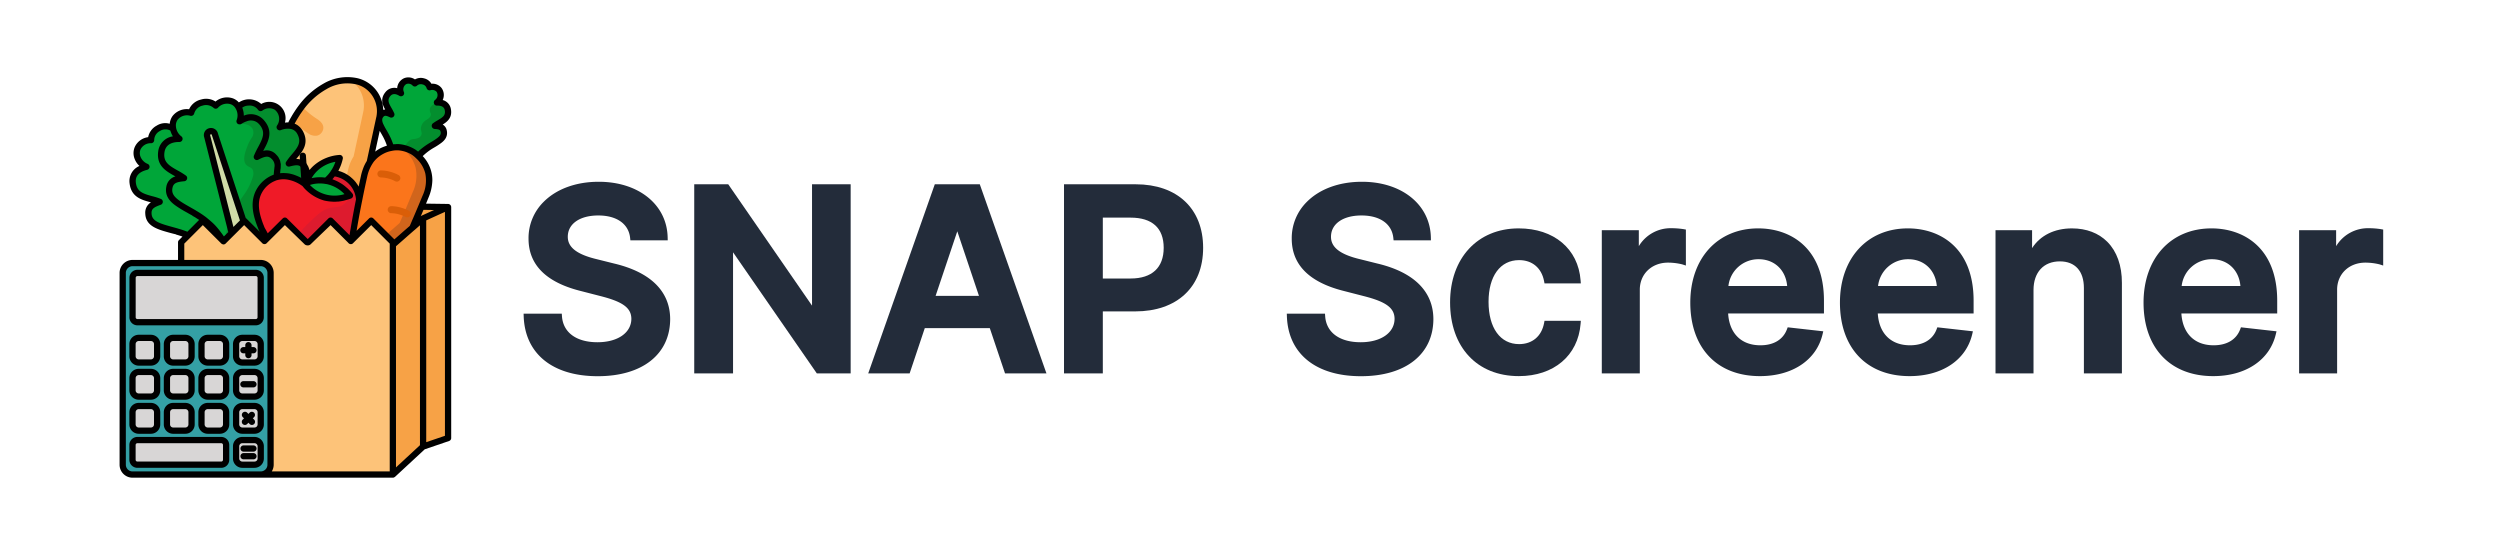 <svg id="Layer_1" data-name="Layer 1" xmlns="http://www.w3.org/2000/svg" viewBox="0 0 900 200"><defs><style>.cls-1{fill:#232c3a;}.cls-2{fill:#fdc379;}.cls-3{fill:#f7a246;}.cls-4{fill:#00a639;}.cls-5{fill:#038e2e;}.cls-6{fill:#ef1a27;}.cls-7{fill:#fb751b;}.cls-8{fill:#d1651c;}.cls-9{fill:#da5e08;}.cls-10{fill:#dd1b2e;}.cls-11{fill:#34a0a5;}.cls-12{fill:#d8d6d6;}.cls-13{fill:#d0dba7;}</style></defs><title>icon with text</title><path class="cls-1" d="M495.831,94.867l-6.208-1.552c-7.183-1.71-10.507-4.289-10.462-8.122.03-4.631,4.337-7.623,10.973-7.623,6.628,0,10.913,3.009,11.463,8.048l.097.892h13.439l-.021-1.02C514.873,73.683,504.668,65.437,490.296,65.437c-8.137,0-15.18,2.568-19.83,7.232a18.327,18.327,0,0,0-5.439,13.261c0,9.273,6.181,15.571,18.371,18.719l7.523,1.938c8.083,2.047,11.097,4.27,11.122,8.189-.029,5.042-4.932,8.43-12.2,8.43-7.595,0-12.374-3.501-12.783-9.364l-.065-.931H463.247l.038,1.037c.496,13.454,10.461,21.487,26.656,21.487,16.049,0,26.041-7.876,26.076-20.56C515.988,104.909,509.004,97.99,495.831,94.867Z"/><path class="cls-1" d="M555.871,116.307c-.892,4.744-4.252,7.576-8.989,7.576-6.788,0-11.005-5.837-11.005-15.233,0-9.256,4.217-15.007,11.005-15.007,4.731,0,8.092,2.833,8.989,7.576l.154.814h13.073l-.081-1.075c-.854-11.384-9.606-18.74-22.297-18.74-14.767,0-24.688,10.699-24.688,26.624,0,16.135,9.716,26.56,24.753,26.56,12.593,0,21.319-7.392,22.232-18.832l.086-1.079H556.023Z"/><path class="cls-1" d="M601.723,82.154a13.366,13.366,0,0,0-11.747,6.463V82.864H576.647v51.57h13.683V104.293c0-5.648,4.275-9.747,10.166-9.747a21.584,21.584,0,0,1,5.114.629l1.308.422V82.643l-.821-.149A29.153,29.153,0,0,0,601.723,82.154Z"/><path class="cls-1" d="M632.97,82.219c-14.632,0-24.462,10.738-24.462,26.721,0,16.323,9.608,26.463,25.075,26.463,11.675,0,20.308-5.76,22.53-15.03l.264-1.101-12.806-1.44-.274.729c-1.396,3.703-4.788,5.742-9.553,5.742-6.89,0-11.173-4.26-11.615-11.457H656.625v-4.583C656.625,89.06,644.405,82.219,632.97,82.219Zm10.409,20.751H622.226a10.855,10.855,0,0,1,10.905-9.65C638.805,93.32,642.898,97.238,643.379,102.97Z"/><path class="cls-1" d="M686.842,82.219c-14.632,0-24.462,10.738-24.462,26.721,0,16.323,9.608,26.463,25.075,26.463,11.675,0,20.308-5.76,22.53-15.03l.264-1.101-12.806-1.44-.274.729c-1.396,3.703-4.788,5.742-9.553,5.742-6.89,0-11.173-4.26-11.615-11.457h34.496v-4.583C710.497,89.06,698.277,82.219,686.842,82.219Zm10.409,20.751H676.099a10.853,10.853,0,0,1,10.904-9.65C692.677,93.32,696.771,97.238,697.251,102.97Z"/><path class="cls-1" d="M745.91,82.219c-6.343,0-11.43,2.552-14.361,7.101V82.864h-13.166v51.57h13.683V104.39c0-6.351,3.636-10.295,9.488-10.295,5.497,0,8.649,3.494,8.649,9.585v30.755h13.683V101.875c.017-6.234-1.803-11.363-5.261-14.831C755.477,83.887,751.08,82.219,745.91,82.219Z"/><path class="cls-1" d="M796.139,82.219c-14.632,0-24.462,10.738-24.462,26.721,0,16.323,9.608,26.463,25.075,26.463,11.675,0,20.308-5.76,22.53-15.03l.264-1.101-12.806-1.44-.274.729c-1.396,3.703-4.788,5.742-9.553,5.742-6.89,0-11.173-4.26-11.615-11.457H819.794v-4.583C819.794,89.06,807.574,82.219,796.139,82.219Zm10.409,20.751H785.396a10.853,10.853,0,0,1,10.904-9.65C801.974,93.32,806.067,97.238,806.548,102.97Z"/><path class="cls-1" d="M857.128,82.493a29.183,29.183,0,0,0-4.374-.339,13.369,13.369,0,0,0-11.748,6.464v-5.754H827.679v51.57h13.683V104.293c0-5.648,4.275-9.747,10.166-9.747a21.616,21.616,0,0,1,5.115.629l1.307.421V82.643Z"/><path class="cls-1" d="M221.076,94.867l-6.208-1.552c-7.183-1.71-10.507-4.289-10.462-8.122.03-4.631,4.337-7.623,10.973-7.623,6.628,0,10.913,3.009,11.463,8.048l.097.892h13.439l-.021-1.02C240.119,73.683,229.914,65.437,215.541,65.437c-8.137,0-15.18,2.568-19.83,7.232a18.327,18.327,0,0,0-5.439,13.261c0,9.273,6.181,15.571,18.371,18.719l7.523,1.938c8.083,2.047,11.097,4.27,11.122,8.189-.029,5.042-4.932,8.43-12.2,8.43-7.595,0-12.374-3.501-12.783-9.364l-.065-.931H188.492l.038,1.037c.496,13.454,10.461,21.487,26.656,21.487,16.049,0,26.04-7.876,26.075-20.56C241.233,104.909,234.249,97.989,221.076,94.867Z"/><polygon class="cls-1" points="292.33 110.026 262.163 66.341 249.924 66.341 249.924 134.435 263.897 134.435 263.897 90.825 294.064 134.435 306.238 134.435 306.238 66.341 292.33 66.341 292.33 110.026"/><path class="cls-1" d="M336.525,66.341l-23.973,68.094h14.912l5.454-16.298h23.411l5.486,16.298h14.911L352.723,66.341Zm15.905,40.179H336.816l7.807-23.252Z"/><path class="cls-1" d="M408.827,66.341H383.042v68.094h13.974v-22.332H408.666c15.089,0,24.462-8.768,24.462-22.881S423.816,66.341,408.827,66.341Zm10.103,22.881c0,7.117-4.218,11.037-11.877,11.037h-10.037V78.345h9.973C414.8,78.345,418.93,82.106,418.93,89.222Z"/><path class="cls-2" d="M141.434,87.234v83.602H93.865a3.544,3.544,0,0,0,3.538-3.538V98.253A3.563,3.563,0,0,0,93.865,94.693H65.224V87.234l7.797-7.797,7.436,7.436,7.436-7.436,7.324,7.324,4.011-4.011,2.817-2.794.518-.518,7.797,7.797h.834l7.819-7.797,7.008,7.008.293.316,7.324-7.324Z"/><path class="cls-2" d="M136.653,41.963l-.045.248c-.022.113-.045.203-.068.316a1.161,1.161,0,0,0-.045.248.083.083,0,0,0-.023.068l-3.358,15.503a15.136,15.136,0,0,0-2.006,4.913c-.631,2.862-1.239,5.724-1.803,8.585a10.317,10.317,0,0,0-1.915-5.273,11.224,11.224,0,0,0-2.682-2.569,9.912,9.912,0,0,0-3.628-1.532,9.7,9.7,0,0,0-1.127-.158,14.765,14.765,0,0,0,2.344-5.408,14.619,14.619,0,0,0-8.36,3.335,13.855,13.855,0,0,0-3.853,5.588c-.158.068-.338.113-.518.203a.597.597,0,0,0,.113.135,4.314,4.314,0,0,0-.473-.338c1.149-1.78,1.803-3.718.518-5.769-1.397-2.298-3.538-1.78-5.769-1.194,2.253-3.515,6.715-6.174,4.101-11.087a4.511,4.511,0,0,0-3.605-2.524c.09-.203.18-.406.293-.608.315-.654.676-1.284,1.036-1.915.361-.608.721-1.217,1.104-1.803.045-.09.09-.135.135-.225.383-.563.766-1.127,1.149-1.645a27.257,27.257,0,0,1,8.743-7.909,16.354,16.354,0,0,1,9.667-2.208,17.605,17.605,0,0,1,1.848.316,10.502,10.502,0,0,1,4.079,1.938A11.1,11.1,0,0,1,136.653,41.963Z"/><path class="cls-3" d="M136.653,41.963l-.045.248c-.022.113-.045.203-.068.316a1.161,1.161,0,0,0-.045.248.083.083,0,0,0-.023.068l-3.358,15.503a15.136,15.136,0,0,0-2.006,4.913c-.631,2.862-1.239,5.724-1.803,8.585a10.317,10.317,0,0,0-1.915-5.273,11.224,11.224,0,0,0-2.682-2.569c.18-.924.383-1.848.586-2.772a15.135,15.135,0,0,1,2.005-4.912l3.358-15.503a.083.083,0,0,1,.022-.068,1.163,1.163,0,0,1,.045-.248c.023-.113.045-.203.068-.316l.045-.248a11.1,11.1,0,0,0-4.146-10.771l-.113-.225a17.605,17.605,0,0,1,1.848.316,10.502,10.502,0,0,1,4.079,1.938A11.1,11.1,0,0,1,136.653,41.963Z"/><path class="cls-3" d="M115.196,46.981c.701-1.172.179-2.291-1.558-3.394a27.536,27.536,0,0,1-5.466-4.539q-.591.794-1.141,1.654a1.418,1.418,0,0,0-.143.23c-.388.587-.74,1.182-1.097,1.794a34.722,34.722,0,0,0,5.606,4.494C113.112,48.338,114.44,48.234,115.196,46.981Z"/><path class="cls-3" d="M115.978,47.448l-.003.004a2.864,2.864,0,0,1-1.817,1.381,4.281,4.281,0,0,1-3.257-.848,35.747,35.747,0,0,1-5.752-4.613.912.912,0,0,1-.145-1.104c.365-.628.725-1.238,1.048-1.696a2.006,2.006,0,0,1,.211-.36q.567-.889,1.178-1.709a.911.911,0,0,1,1.399-.073,26.837,26.837,0,0,0,5.286,4.388c2.141,1.36,2.437,2.717,2.221,3.713A3.059,3.059,0,0,1,115.978,47.448Zm-.785-.449.004-.017ZM107.79,41.204l-.143.232c-.248.374-.479.752-.708,1.135a34.132,34.132,0,0,0,4.954,3.887,2.72,2.72,0,0,0,1.859.601,1.073,1.073,0,0,0,.662-.546c.195-.32.578-.986-1.267-2.158A28.953,28.953,0,0,1,108.275,40.469C108.112,40.709,107.952,40.953,107.79,41.204Z"/><path class="cls-4" d="M99.923,60.418a.766.766,0,0,1-.023.225c-.135,1.014-.225,2.051-.27,3.087-.203.045-.428.113-.631.18a1.38,1.38,0,0,0-.27.113,10.639,10.639,0,0,0-5.431,4.8c-1.87,3.403-1.262,7.166-.361,10.073.338,1.127.744,2.141,1.059,2.929.451,1.194.293.496,2.096,4.056l-.879.879-7.324-7.324L80.453,86.873a37.049,37.049,0,0,0-4.079-5.25A36.136,36.136,0,0,0,73.378,79.009a30.5,30.5,0,0,0-3.403-2.231.924.924,0,0,0-.248-.158c-1.803-1.082-3.808-2.096-5.566-3.313-2.006-1.397-3.718-3.11-3.177-5.859.541-2.772,2.839-3.11,5.273-3.335-3.538-2.637-8.946-3.628-8.18-9.419.473-3.335,3.11-4.732,6.535-4.71a6.085,6.085,0,0,1-2.411-4.462,4.698,4.698,0,0,1,.856-3.11,5.493,5.493,0,0,1,5.769-1.825,5.099,5.099,0,0,1,3.718-3.628h.023a5.155,5.155,0,0,1,5.093,1.059,5.467,5.467,0,0,1,5.836-1.532,4.43,4.43,0,0,1,2.321,2.028,5.942,5.942,0,0,1,.428,5.16c2.884-1.825,5.859-2.096,8.045.473,3.763,4.484-.27,8.202-1.825,12.349,2.141-1.104,4.259-2.073,6.197-.023A4.395,4.395,0,0,1,99.923,60.418Z"/><path class="cls-5" d="M109.207,65.826c-1.758-1.194-5.453-3.2-9.577-2.096.045-1.036.135-2.073.27-3.087a.766.766,0,0,0,.023-.225,4.395,4.395,0,0,0-1.262-3.943c-1.938-2.051-4.056-1.082-6.197.023,1.555-4.146,5.588-7.865,1.825-12.349-2.186-2.569-5.16-2.298-8.045-.473a5.942,5.942,0,0,0-.428-5.16,5.329,5.329,0,0,1,8.0.361,5.173,5.173,0,0,1,5.724-.316,5.3,5.3,0,0,1,1.149,7.233,7.588,7.588,0,0,1,3.763-.541,4.511,4.511,0,0,1,3.605,2.524c2.614,4.912-1.848,7.571-4.101,11.087,2.231-.586,4.372-1.104,5.769,1.194C111.01,62.108,110.356,64.046,109.207,65.826Z"/><path class="cls-4" d="M80.453,86.873l-7.436-7.436-5.318,5.318a1.744,1.744,0,0,0-.203-.09,26.384,26.384,0,0,0-3.651-1.262.808.808,0,0,0-.248-.09c-1.915-.563-3.989-1.036-5.881-1.735-2.163-.811-4.169-1.983-4.282-4.665-.158-2.659,1.893-3.493,4.056-4.259-3.876-1.6-9.059-1.262-9.712-6.783-.36-3.155,1.758-5.048,4.935-5.836-2.839-1.172-4.169-4.259-3.2-6.58a5.15,5.15,0,0,1,4.867-3.019,4.818,4.818,0,0,1,2.569-4.214,4.923,4.923,0,0,1,4.935-.203,3.678,3.678,0,0,1,.316-.496,6.085,6.085,0,0,0,2.411,4.462c-3.425-.023-6.062,1.375-6.535,4.71-.766,5.791,4.642,6.783,8.18,9.419-2.434.225-4.732.563-5.273,3.335-.541,2.749,1.172,4.462,3.177,5.859,1.758,1.217,3.763,2.231,5.566,3.313a.924.924,0,0,1,.248.158A30.5,30.5,0,0,1,73.378,79.009a36.136,36.136,0,0,1,2.997,2.614A37.049,37.049,0,0,1,80.453,86.873Z"/><path class="cls-4" d="M122.299,56.903a14.765,14.765,0,0,1-2.344,5.408,12.818,12.818,0,0,1-2.141,2.434c-.135.135-.316.248-.451.36a12.829,12.829,0,0,0-5.791.316,10.571,10.571,0,0,0-1.487.406,13.855,13.855,0,0,1,3.853-5.588A14.619,14.619,0,0,1,122.299,56.903Z"/><path class="cls-4" d="M125.995,70.401a14.475,14.475,0,0,1-8.991.699,14.072,14.072,0,0,1-5.791-3.267,12.488,12.488,0,0,1-1.33-1.42c0-.023.023-.045.023-.068-.068-.045-.135-.113-.225-.18a.597.597,0,0,1-.113-.135c.18-.09.361-.135.518-.203a10.571,10.571,0,0,1,1.487-.406,12.829,12.829,0,0,1,5.791-.316,7.609,7.609,0,0,1,1.172.248A14.461,14.461,0,0,1,125.995,70.401Z"/><path d="M109.677,67.297a1.127,1.127,0,0,1-1.122-1.052l-.667-10.09a1.127,1.127,0,1,1,2.249-.15l.667,10.09a1.128,1.128,0,0,1-1.05,1.199C109.728,67.297,109.704,67.297,109.677,67.297Z"/><path class="cls-4" d="M157.928,50.732c-1.022.75-2.182,1.379-3.248,2.053a18.29,18.29,0,0,0-4.097,3.357,9.587,9.587,0,0,0-1.849-1.436,11.498,11.498,0,0,0-5.172-1.691,10.698,10.698,0,0,0-2.851.208,17.559,17.559,0,0,0-1.787-4.428.542.542,0,0,0-.068-.145c-.6-1.11-1.304-2.226-1.828-3.38-.607-1.324-.96-2.729.166-3.96,1.112-1.256,2.389-.71,3.69-.095-.998-2.421-3.446-4.565-1.294-7.286,1.254-1.558,3.028-1.454,4.767-.407a3.325,3.325,0,0,1,1.513-4.329,3.246,3.246,0,0,1,3.491.828,3.034,3.034,0,0,1,3.005-.719,3.067,3.067,0,0,1,2.289,2.102,3.212,3.212,0,0,1,3.429.981,3.061,3.061,0,0,1,.249,3.179,3.487,3.487,0,0,1-1.048,1.336c2.029-.063,3.646.72,3.958,2.687.545,3.426-2.619,4.103-4.694,5.721,1.455.105,2.816.249,3.171,1.888C160.101,48.822,159.125,49.88,157.928,50.732Z"/><path class="cls-5" d="M157.928,50.732c-1.022.75-2.182,1.379-3.248,2.053a18.29,18.29,0,0,0-4.097,3.357,11.194,11.194,0,0,0-5.135-2.822c1.142-2.421,2.282-3.101,3.142-3.249a6.068,6.068,0,0,0,2.057-.416,1.914,1.914,0,0,0,1.166-1.623A10.257,10.257,0,0,0,151.514,46.662a3.134,3.134,0,0,1,.331-1.672c.842-2.004,2.854-1.923,3.219-3.48.132-.623-.141-.833-.27-1.394a2.748,2.748,0,0,1-.054-.851c.048-.73,1.045-1.697,2.545-2.364,2.029-.063,3.646.72,3.958,2.687.545,3.426-2.619,4.103-4.694,5.721,1.455.105,2.816.249,3.171,1.888C160.101,48.822,159.125,49.88,157.928,50.732Z"/><path class="cls-6" d="M129.307,71.843c-.721,3.56-1.397,7.143-1.983,10.726-.225,1.194-.406,2.389-.586,3.606a1.379,1.379,0,0,1-.158.316l-.271.27-.293-.316-7.008-7.008-7.819,7.797h-.834l-6.219-6.219-1.577-1.577-.518.518-2.817,2.794L96.092,85.882c-1.803-3.56-1.645-2.862-2.096-4.056-.316-.789-.721-1.803-1.059-2.929-.901-2.907-1.51-6.67.361-10.073a10.639,10.639,0,0,1,5.431-4.8,1.38,1.38,0,0,1,.27-.113c.203-.068.428-.135.631-.18,4.124-1.104,7.819.901,9.577,2.096a4.314,4.314,0,0,1,.473.338c.09.068.158.135.225.18,0,.023-.023.045-.023.068a12.488,12.488,0,0,0,1.33,1.42,13.758,13.758,0,0,0,5.115,3.042c.225.09.451.158.676.225a14.475,14.475,0,0,0,8.991-.699,14.461,14.461,0,0,0-7.459-5.048,7.609,7.609,0,0,0-1.172-.248c.135-.113.316-.225.451-.36a12.818,12.818,0,0,0,2.141-2.434,9.7,9.7,0,0,1,1.127.158,10.585,10.585,0,0,1,6.31,4.101A10.317,10.317,0,0,1,129.307,71.843Z"/><path class="cls-7" d="M153.148,70.897c-1.532,3.718-3.087,7.436-4.71,11.109-2.343,2.051-4.665,4.101-7.008,6.129v-.901L138.862,84.665l-5.228-5.228-6.918,6.918a.441.441,0,0,1,.022-.18c.18-1.217.361-2.411.586-3.606.586-3.583,1.262-7.166,1.983-10.726.563-2.862,1.172-5.724,1.803-8.585a15.136,15.136,0,0,1,2.006-4.913,10.681,10.681,0,0,1,1.149-1.51,12.682,12.682,0,0,1,3.267-2.501A12.037,12.037,0,0,1,140.732,53.23a9.861,9.861,0,0,1,2.817-.225c.135.023.428.045.789.09a12.32,12.32,0,0,1,4.417,1.6,10.145,10.145,0,0,1,1.825,1.465,12.284,12.284,0,0,1,3.628,5.994A13.92,13.92,0,0,1,153.148,70.897Z"/><path class="cls-8" d="M153.148,70.897c-1.532,3.718-3.087,7.436-4.71,11.109-2.343,2.051-4.665,4.101-7.008,6.129v-.901L138.862,84.665c1.668-1.442,3.335-2.907,5.003-4.372,1.622-3.673,3.177-7.391,4.71-11.109a13.921,13.921,0,0,0,1.059-8.743,12.286,12.286,0,0,0-3.628-5.994,10.639,10.639,0,0,0-1.668-1.352,12.32,12.32,0,0,1,4.417,1.6,10.145,10.145,0,0,1,1.825,1.465,12.284,12.284,0,0,1,3.628,5.994A13.92,13.92,0,0,1,153.148,70.897Z"/><path class="cls-9" d="M142.542,65.345a1.291,1.291,0,0,1-.276-.108,11.579,11.579,0,0,0-2.468-.968,11.301,11.301,0,0,0-2.72-.388,1.265,1.265,0,0,1,.056-2.529,13.225,13.225,0,0,1,3.313.474,14.012,14.012,0,0,1,3.011,1.179,1.265,1.265,0,0,1-.915,2.34Z"/><path class="cls-9" d="M140.52,76.714a1.265,1.265,0,0,1,.349-2.488,12.442,12.442,0,0,1,3.312.474,14.202,14.202,0,0,1,3.009,1.178,1.264,1.264,0,0,1-1.186,2.233,11.76,11.76,0,0,0-2.472-.969,10.832,10.832,0,0,0-2.719-.388A1.275,1.275,0,0,1,140.52,76.714Z"/><path class="cls-3" d="M161.306,74.547V157.698c-2.997,1.014-5.994,2.051-8.991,3.065l-10.884,10.073V88.135c2.343-2.028,4.665-4.079,7.008-6.129,1.284-1.127,2.591-2.253,3.876-3.38C155.312,77.251,158.309,75.899,161.306,74.547Z"/><path class="cls-3" d="M161.306,74.54l-9.605-.134q-.585,1.403-1.186,2.816-1.031,2.425-2.074,4.793l3.881-3.396Z"/><path class="cls-10" d="M129.307,71.843c-.721,3.56-1.397,7.143-1.983,10.726-.225,1.194-.406,2.389-.586,3.606a1.379,1.379,0,0,1-.158.316l-.271.27-.293-.316-7.008-7.008-7.819,7.797h-.834l-2.981-2.823a41.705,41.705,0,0,1,3.622-3.984c3.333-3.221,5-4.832,7.605-5.523,2.242-.594,3.341-.043,4.98-1.177a6.781,6.781,0,0,0,2.414-3.327,14.707,14.707,0,0,0-7.459-5.048,7.609,7.609,0,0,0-1.172-.248c.135-.113.316-.225.451-.36a12.818,12.818,0,0,0,2.141-2.434,9.7,9.7,0,0,1,1.127.158,10.585,10.585,0,0,1,6.31,4.101A10.317,10.317,0,0,1,129.307,71.843Z"/><path class="cls-11" d="M97.405,98.258v69.038a3.539,3.539,0,0,1-3.533,3.533H47.722a3.533,3.533,0,0,1-3.548-3.533v-69.038a3.558,3.558,0,0,1,3.548-3.562H93.872A3.564,3.564,0,0,1,97.405,98.258Z"/><rect class="cls-12" x="84.996" y="121.64" width="8.871" height="8.87" rx="1.437" transform="translate(215.523 36.667) rotate(90.011)"/><path d="M91.62,131.636H87.241a3.374,3.374,0,0,1-3.371-3.371v-4.381a3.376,3.376,0,0,1,3.374-3.371h4.379a3.376,3.376,0,0,1,3.371,3.374v4.379A3.376,3.376,0,0,1,91.62,131.636Zm-4.377-8.871a1.12,1.12,0,0,0-1.12,1.118v4.381a1.119,1.119,0,0,0,1.118,1.118H91.62a1.12,1.12,0,0,0,1.12-1.118v-4.379a1.12,1.12,0,0,0-1.118-1.12Z"/><path class="cls-12" d="M92.083,98.255l-33.73-.002-.002.001-8.863-.001a1.768,1.768,0,0,0-1.768,1.767L47.715,114.227a1.768,1.768,0,0,0,1.768,1.769h42.595a1.768,1.768,0,0,0,1.768-1.767l.006-14.204A1.768,1.768,0,0,0,92.083,98.255Z"/><path d="M92.078,117.123H49.483a2.893,2.893,0,0,1-2.894-2.898l.004-14.205a2.898,2.898,0,0,1,2.896-2.894l42.595.002a2.898,2.898,0,0,1,2.894,2.896l-.007,14.203A2.898,2.898,0,0,1,92.078,117.123ZM49.49,99.38a.643.643,0,0,0-.643.64l-.004,14.207a.642.642,0,0,0,.64.643H92.078a.643.643,0,0,0,.64-.643l.007-14.203a.643.643,0,0,0-.64-.643h0Z"/><rect class="cls-12" x="47.699" y="121.64" width="8.871" height="8.87" rx="1.437" transform="translate(178.219 73.963) rotate(90.011)"/><path d="M54.324,131.636H49.945a3.376,3.376,0,0,1-3.374-3.371h0l.002-4.381a3.374,3.374,0,0,1,3.371-3.371h4.379a3.378,3.378,0,0,1,3.374,3.374l-.002,4.379A3.374,3.374,0,0,1,54.324,131.636ZM48.825,128.265a1.12,1.12,0,0,0,1.12,1.118h4.379a1.119,1.119,0,0,0,1.118-1.118l.002-4.379a1.12,1.12,0,0,0-1.12-1.12H49.945a1.119,1.119,0,0,0-1.118,1.118Z"/><rect class="cls-12" x="47.699" y="133.901" width="8.871" height="8.87" rx="1.437" transform="translate(190.48 86.227) rotate(90.011)"/><path d="M54.324,143.898H49.945a3.376,3.376,0,0,1-3.374-3.371h0l.002-4.381a3.374,3.374,0,0,1,3.371-3.371h4.379a3.378,3.378,0,0,1,3.374,3.374l-.002,4.379A3.374,3.374,0,0,1,54.324,143.898ZM48.825,140.527a1.12,1.12,0,0,0,1.12,1.118h4.379a1.119,1.119,0,0,0,1.118-1.118l.002-4.379a1.12,1.12,0,0,0-1.12-1.12H49.945a1.119,1.119,0,0,0-1.118,1.118Z"/><rect class="cls-12" x="47.699" y="146.162" width="8.871" height="8.87" rx="1.437" transform="translate(202.742 98.49) rotate(90.011)"/><path d="M54.324,156.16H49.945a3.378,3.378,0,0,1-3.374-3.374h0l.002-4.379a3.374,3.374,0,0,1,3.371-3.371h4.379a3.376,3.376,0,0,1,3.374,3.371l-.002,4.381A3.374,3.374,0,0,1,54.324,156.16ZM48.825,152.786a1.12,1.12,0,0,0,1.12,1.12h4.379a1.119,1.119,0,0,0,1.118-1.118l.002-4.381a1.12,1.12,0,0,0-1.12-1.118H49.945a1.119,1.119,0,0,0-1.118,1.118Z"/><rect class="cls-12" x="60.093" y="121.64" width="8.871" height="8.87" rx="1.437" transform="translate(190.616 61.569) rotate(90.011)"/><path d="M66.718,131.636H62.339a3.37,3.37,0,0,1-3.371-3.374v-4.379a3.374,3.374,0,0,1,3.371-3.371h4.381a3.376,3.376,0,0,1,3.371,3.374l-.002,4.379A3.374,3.374,0,0,1,66.718,131.636Zm-4.379-8.871a1.119,1.119,0,0,0-1.118,1.118v4.384a1.116,1.116,0,0,0,1.118,1.116h4.379a1.119,1.119,0,0,0,1.118-1.118l.002-4.379a1.12,1.12,0,0,0-1.118-1.12Zm-2.245,5.499h0Z"/><rect class="cls-12" x="60.093" y="133.901" width="8.871" height="8.87" rx="1.437" transform="translate(202.877 73.833) rotate(90.011)"/><path d="M66.718,143.898H62.339a3.37,3.37,0,0,1-3.371-3.374v-4.379a3.374,3.374,0,0,1,3.371-3.371h4.381a3.376,3.376,0,0,1,3.371,3.374l-.002,4.379A3.374,3.374,0,0,1,66.718,143.898Zm-4.379-8.871a1.119,1.119,0,0,0-1.118,1.118v4.384a1.116,1.116,0,0,0,1.118,1.116h4.379a1.119,1.119,0,0,0,1.118-1.118l.002-4.379a1.12,1.12,0,0,0-1.118-1.12Zm-2.245,5.499h0Z"/><rect class="cls-12" x="60.093" y="146.162" width="8.871" height="8.87" rx="1.437" transform="translate(215.138 86.096) rotate(90.011)"/><path d="M66.718,156.16H62.339a3.37,3.37,0,0,1-3.371-3.376v-4.377a3.374,3.374,0,0,1,3.371-3.371h4.381a3.374,3.374,0,0,1,3.371,3.371l-.002,4.381A3.374,3.374,0,0,1,66.718,156.16Zm-4.379-8.871A1.119,1.119,0,0,0,61.221,148.407v4.381a1.116,1.116,0,0,0,1.118,1.118h4.379a1.119,1.119,0,0,0,1.118-1.118l.002-4.381a1.119,1.119,0,0,0-1.118-1.118Zm-2.245,5.497h0Z"/><rect class="cls-12" x="72.534" y="121.64" width="8.871" height="8.87" rx="1.437" transform="translate(203.059 49.129) rotate(90.011)"/><path d="M79.158,131.636H74.779a3.374,3.374,0,0,1-3.371-3.371v-4.381a3.376,3.376,0,0,1,3.374-3.371h4.379a3.376,3.376,0,0,1,3.371,3.374v4.379A3.376,3.376,0,0,1,79.158,131.636Zm-4.377-8.871a1.12,1.12,0,0,0-1.12,1.118v4.381a1.119,1.119,0,0,0,1.118,1.118H79.158a1.12,1.12,0,0,0,1.12-1.118v-4.379a1.12,1.12,0,0,0-1.118-1.12Z"/><rect class="cls-12" x="72.534" y="133.901" width="8.871" height="8.87" rx="1.437" transform="translate(215.32 61.392) rotate(90.011)"/><path d="M79.158,143.898H74.779a3.374,3.374,0,0,1-3.371-3.371v-4.381a3.376,3.376,0,0,1,3.374-3.371h4.379a3.376,3.376,0,0,1,3.371,3.374v4.379A3.376,3.376,0,0,1,79.158,143.898Zm-4.377-8.871a1.12,1.12,0,0,0-1.12,1.118v4.381a1.119,1.119,0,0,0,1.118,1.118H79.158a1.12,1.12,0,0,0,1.12-1.118v-4.379a1.12,1.12,0,0,0-1.118-1.12Z"/><path d="M89.43,128.976a1.126,1.126,0,0,1-1.127-1.127v-3.547a1.127,1.127,0,1,1,2.253,0V127.849A1.126,1.126,0,0,1,89.43,128.976Z"/><path d="M91.206,127.202H87.657a1.127,1.127,0,1,1,0-2.253h3.55a1.127,1.127,0,1,1,0,2.253Z"/><path class="cls-5" d="M99.851,60.415a.636.636,0,0,1-.029.231c-.13,1.01-.231,2.048-.274,3.086a5.061,5.061,0,0,0-.62.188.892.892,0,0,0-.274.101,10.684,10.684,0,0,0-5.437,4.802c-1.86,3.404-1.255,7.168-.361,10.081.346,1.125.75,2.135,1.067,2.928.447,1.197.288.49,2.091,4.053l-.88.88-7.326-7.326L81.203,86.057a43.167,43.167,0,0,1,.692-4.514,21.687,21.687,0,0,1,1.211-4.384c.909-2.106,1.471-2.38,4.86-7.254a21.543,21.543,0,0,0,2.985-6.028,3.67,3.67,0,0,0,.058-2.654c-.577-1.211-1.702-.981-2.495-2.034-1.284-1.687-.188-4.601.505-6.461a15.9,15.9,0,0,1,1.889-3.562,3.343,3.343,0,0,0,.13-2.509c-.603-1.481-2.603-2.396-4.803-1.888l-.071-1.097c.267-.203,2.896-2.087,5.687-1.173a5.251,5.251,0,0,1,2.36,1.649c3.764,4.485-.274,8.206-1.832,12.345,2.149-1.096,4.269-2.062,6.202-.014A4.383,4.383,0,0,1,99.851,60.415Z"/><path class="cls-13" d="M87.664,79.662l-4.236,4.236L74.594,49.084c-.023-.023-.023-.023-.023-.045a1.415,1.415,0,0,1,.969-1.78,1.448,1.448,0,0,1,1.803.969V48.295Z"/><rect class="cls-12" x="84.996" y="133.901" width="8.871" height="8.87" rx="1.437" transform="translate(227.784 48.93) rotate(90.011)"/><path d="M91.62,143.898H87.241a3.374,3.374,0,0,1-3.371-3.371v-4.381a3.376,3.376,0,0,1,3.374-3.371h4.379a3.376,3.376,0,0,1,3.371,3.374v4.379A3.376,3.376,0,0,1,91.62,143.898Zm-4.377-8.871a1.12,1.12,0,0,0-1.12,1.118v4.381a1.119,1.119,0,0,0,1.118,1.118H91.62a1.12,1.12,0,0,0,1.12-1.118v-4.379a1.12,1.12,0,0,0-1.118-1.12Z"/><rect class="cls-12" x="84.996" y="146.162" width="8.871" height="8.87" rx="1.437" transform="translate(240.045 61.194) rotate(90.011)"/><path d="M91.62,156.16H87.241a3.376,3.376,0,0,1-3.371-3.374V148.407a3.376,3.376,0,0,1,3.374-3.371h4.379a3.374,3.374,0,0,1,3.371,3.371v4.381A3.376,3.376,0,0,1,91.62,156.16Zm-4.377-8.871a1.12,1.12,0,0,0-1.12,1.118v4.379a1.12,1.12,0,0,0,1.118,1.12H91.62a1.12,1.12,0,0,0,1.12-1.118V148.407a1.119,1.119,0,0,0-1.118-1.118Z"/><path d="M88.176,152.984a1.127,1.127,0,0,1-.797-1.923L89.89,148.55a1.127,1.127,0,0,1,1.593,1.593l-2.511,2.511A1.123,1.123,0,0,1,88.176,152.984Z"/><path d="M90.687,152.984a1.123,1.123,0,0,1-.797-.33l-2.511-2.511A1.127,1.127,0,0,1,88.973,148.55l2.511,2.511a1.127,1.127,0,0,1-.797,1.923Z"/><rect class="cls-12" x="84.996" y="158.423" width="8.871" height="8.87" rx="1.437" transform="translate(252.306 73.457) rotate(90.011)"/><path d="M91.62,168.421H87.241a3.376,3.376,0,0,1-3.371-3.374v-4.381a3.376,3.376,0,0,1,3.374-3.371l4.379.002a3.374,3.374,0,0,1,3.371,3.371v4.379A3.378,3.378,0,0,1,91.62,168.421Zm-4.377-8.873a1.12,1.12,0,0,0-1.12,1.118v4.381a1.12,1.12,0,0,0,1.118,1.12H91.62a1.12,1.12,0,0,0,1.12-1.12v-4.379a1.119,1.119,0,0,0-1.118-1.118Z"/><path d="M91.202,162.599H87.652a1.127,1.127,0,0,1,0-2.253h3.55a1.127,1.127,0,1,1,0,2.253Z"/><path d="M91.202,165.367H87.652a1.127,1.127,0,0,1,0-2.253h3.55a1.127,1.127,0,1,1,0,2.253Z"/><path d="M91.206,139.464H87.657a1.127,1.127,0,1,1,0-2.253h3.55a1.127,1.127,0,1,1,0,2.253Z"/><rect class="cls-12" x="72.534" y="146.162" width="8.871" height="8.87" rx="1.437" transform="translate(227.581 73.655) rotate(90.011)"/><path d="M79.158,156.16H74.779a3.376,3.376,0,0,1-3.371-3.374V148.407a3.376,3.376,0,0,1,3.374-3.371h4.379a3.374,3.374,0,0,1,3.371,3.371v4.381A3.376,3.376,0,0,1,79.158,156.16Zm-4.377-8.871a1.12,1.12,0,0,0-1.12,1.118v4.379a1.12,1.12,0,0,0,1.118,1.12H79.158a1.12,1.12,0,0,0,1.12-1.118V148.407a1.119,1.119,0,0,0-1.118-1.118Z"/><path class="cls-12" d="M49.467,158.423H79.637a1.768,1.768,0,0,1,1.768,1.768v5.335a1.768,1.768,0,0,1-1.768,1.768H49.467a1.768,1.768,0,0,1-1.768-1.768v-5.335a1.768,1.768,0,0,1,1.768-1.768Z"/><path d="M79.636,168.419H49.468a2.898,2.898,0,0,1-2.896-2.894l.002-5.336a2.897,2.897,0,0,1,2.894-2.894l30.17.002a2.897,2.897,0,0,1,2.894,2.894v5.334A2.898,2.898,0,0,1,79.636,168.419Zm-30.168-8.871a.642.642,0,0,0-.64.64l-.002,5.336a.643.643,0,0,0,.643.64H79.636a.643.643,0,0,0,.643-.64v-5.334a.642.642,0,0,0-.64-.64h0Z"/><path d="M162.41,74.48v-.18a1.207,1.207,0,0,0-.113-.248.083.083,0,0,0-.023-.068,1.028,1.028,0,0,0-.338-.36.022.022,0,0,0-.023-.023.07.07,0,0,1-.045-.023,1.465,1.465,0,0,0-.473-.158h-.068l-7.955-.113c.27-.676.563-1.352.811-1.983a16.998,16.998,0,0,0,1.465-6.467,12.554,12.554,0,0,0-3.47-8.653,20.169,20.169,0,0,1,3.11-2.479q.473-.304,1.014-.608a24.415,24.415,0,0,0,2.276-1.465c.789-.563,2.862-2.051,2.253-4.71a3.068,3.068,0,0,0-1.465-2.096c1.645-1.014,3.47-2.456,2.975-5.453a4.025,4.025,0,0,0-2.975-3.38,4.263,4.263,0,0,0-.406-4.327,4.102,4.102,0,0,0-3.651-1.532,4.101,4.101,0,0,0-2.614-1.938,4.24,4.24,0,0,0-3.312.383,4.146,4.146,0,0,0-3.944-.428,4.214,4.214,0,0,0-2.456,3.583,4.036,4.036,0,0,0-4.259,1.465c-1.893,2.366-1.036,4.462-.068,6.197-.225.023-.473.068-.699.113a12.071,12.071,0,0,0-9.284-11.38,17.057,17.057,0,0,0-12.304,2.006,28.532,28.532,0,0,0-9.104,8.225c-.406.541-.789,1.104-1.172,1.69-.023.045-.135.203-.158.248-.383.586-.766,1.217-1.127,1.848-.383.654-.744,1.307-1.037,1.915a5.396,5.396,0,0,0-1.194.068,5.864,5.864,0,0,0-8.54-6.715,6.557,6.557,0,0,0-8.045-.563,5.479,5.479,0,0,0-2.096-1.442,6.495,6.495,0,0,0-6.31,1.127,6.206,6.206,0,0,0-5.273-.699h-.045a6.261,6.261,0,0,0-4.191,3.47,6.535,6.535,0,0,0-5.949,2.434,5.794,5.794,0,0,0-1.036,2.794,6.14,6.14,0,0,0-1.284-.225,5.771,5.771,0,0,0-3.403.901,5.988,5.988,0,0,0-3.065,4.146,6.152,6.152,0,0,0-4.867,3.65,5.608,5.608,0,0,0,.068,4.349,6.465,6.465,0,0,0,1.667,2.366,5.916,5.916,0,0,0-3.56,6.264c.586,4.935,4.282,5.926,7.549,6.805.068,0,.113.023.158.023a4.337,4.337,0,0,0-2.051,4.124c.135,3.425,2.749,4.822,5.025,5.679,1.307.496,2.704.856,4.056,1.239.631.158,1.262.338,1.825.451a.929.929,0,0,0,.338.158c.541.158,1.284.383,2.141.676l-1.262,1.284a1.057,1.057,0,0,0-.338.789v6.339H47.716a4.682,4.682,0,0,0-4.665,4.687v69.044a4.67,4.67,0,0,0,4.665,4.665H93.865c.022,0,.043-.006.065-.007H141.43a.975.975,0,0,0,.428-.09.996.996,0,0,1,.158-.09,1.265,1.265,0,0,0,.18-.113L152.9,161.754l8.766-2.997a1.117,1.117,0,0,0,.766-1.059V74.547C162.432,74.525,162.41,74.502,162.41,74.48Zm-24.765-31.683a1.89,1.89,0,0,1,.045-.225,2.263,2.263,0,0,1,.338-.518c.451-.496.856-.541,2.366.18a1.096,1.096,0,0,0,1.262-.203,1.111,1.111,0,0,0,.27-1.239,16.371,16.371,0,0,0-.969-1.87c-1.059-1.87-1.577-2.907-.473-4.304.766-.946,1.87-.992,3.29-.113a1.159,1.159,0,0,0,1.33-.113,1.107,1.107,0,0,0,.293-1.284,2.191,2.191,0,0,1,.924-2.862,2.084,2.084,0,0,1,2.253.586,1.123,1.123,0,0,0,1.555,0,2.043,2.043,0,0,1,2.006-.428,1.92,1.92,0,0,1,1.442,1.329,1.12,1.12,0,0,0,1.375.744,2.145,2.145,0,0,1,2.231.586,2.169,2.169,0,0,1-.586,2.929,1.169,1.169,0,0,0-.361,1.284,1.083,1.083,0,0,0,1.104.744c1.645-.045,2.591.518,2.794,1.735.293,1.78-.676,2.434-2.546,3.538a17.367,17.367,0,0,0-1.735,1.104,1.14,1.14,0,0,0,.608,2.028c1.622.113,2.006.293,2.163,1.014.18.744,0,1.397-1.375,2.389a22.594,22.594,0,0,1-2.118,1.352c-.338.225-.699.428-1.059.654a24.559,24.559,0,0,0-3.56,2.749.951.951,0,0,0-.18-.135,4.407,4.407,0,0,0-.473-.36c-.068-.045-.113-.09-.18-.135a4.059,4.059,0,0,0-.338-.225,13.379,13.379,0,0,0-5.701-1.848c-.225-.022-.451-.022-.698-.022a4.4,4.4,0,0,0-.518.045,4.324,4.324,0,0,0-.541.023c-.113.023-.225,0-.338.023a23.42,23.42,0,0,0-1.69-3.853l-.563-1.014a22.287,22.287,0,0,1-1.239-2.276,4.025,4.025,0,0,1-.473-1.713A.623.623,0,0,0,137.645,42.797Zm-.315,5.408.541.969a21.112,21.112,0,0,1,1.42,3.267,16.172,16.172,0,0,0-2.298.901,14.586,14.586,0,0,0-1.916,1.239l1.623-7.481C136.901,47.484,137.127,47.844,137.329,48.205Zm-30.579-4.912c.361-.586.698-1.172,1.082-1.758a.589.589,0,0,0,.113-.203c.383-.541.766-1.104,1.127-1.6a26.104,26.104,0,0,1,8.383-7.594,14.614,14.614,0,0,1,10.726-1.78,9.278,9.278,0,0,1,3.628,1.713,10.032,10.032,0,0,1,3.741,9.667v.023l-.045.248a.875.875,0,0,1-.068.248c0,.09-.045.18-.045.293v.022l-.023.023-3.312,15.323a.746.746,0,0,0-.068.135,13.896,13.896,0,0,0-1.104,2.163c-.023.045-.023.09-.045.135a19.473,19.473,0,0,0-.834,2.659c-.293,1.397-.608,2.772-.901,4.169a7.513,7.513,0,0,0-.811-1.262q-.135-.203-.338-.473c-.068-.068-.113-.113-.18-.18a4.698,4.698,0,0,0-.315-.383,2.57,2.57,0,0,1-.248-.248c-.135-.135-.248-.248-.406-.383a3.909,3.909,0,0,0-.315-.271,3.684,3.684,0,0,0-.451-.383,2.465,2.465,0,0,0-.383-.293c-.18-.113-.338-.248-.541-.36-.135-.09-.293-.18-.451-.27-.203-.113-.383-.225-.608-.338a3.589,3.589,0,0,0-.518-.225,6.479,6.479,0,0,0-.699-.293,4.455,4.455,0,0,0-.586-.18c-.158-.045-.293-.113-.451-.158a16.289,16.289,0,0,0,1.6-4.327,1.126,1.126,0,0,0-1.194-1.375,15.614,15.614,0,0,0-8.991,3.605,12.887,12.887,0,0,0-1.803,1.848,1.899,1.899,0,0,0-.113-.383c-.045-.113-.068-.225-.113-.315a4.481,4.481,0,0,0-.496-1.059,4.332,4.332,0,0,0-4.056-2.231.602.602,0,0,1,.113-.135c2.163-2.569,4.642-5.476,2.299-9.87a6.42,6.42,0,0,0-.766-1.104c-.068-.09-.158-.18-.225-.27-.225-.225-.473-.428-.721-.631l-.27-.203a5.173,5.173,0,0,0-.992-.518C106.3,44.081,106.525,43.698,106.751,43.292ZM117.251,66.232a5.17,5.17,0,0,1,.992.203,12.395,12.395,0,0,1,5.769,3.448,12.104,12.104,0,0,1-12.033-2.884c-.158-.135-.27-.27-.428-.428.113-.023.203-.045.315-.068A11.855,11.855,0,0,1,117.251,66.232Zm-5.07-2.096a11.875,11.875,0,0,1,2.501-3.042,12.526,12.526,0,0,1,6.062-2.839,12.699,12.699,0,0,1-1.713,3.403v.023a12.109,12.109,0,0,1-1.96,2.231.079.079,0,0,1-.045.023A13.538,13.538,0,0,0,112.181,64.136Zm4.552,8.067a16.677,16.677,0,0,0,2.163.338,5.525,5.525,0,0,0,.609.045c.27.023.563.045.856.045.315,0,.631-.023.946-.045h.315a17.569,17.569,0,0,0,2.141-.338c.158-.045.293-.068.428-.113a20.704,20.704,0,0,0,2.208-.676,1.147,1.147,0,0,0,.676-.766,1.104,1.104,0,0,0-.203-.992A16.8,16.8,0,0,0,125.161,67.855c-.18-.18-.383-.316-.586-.496a13.55,13.55,0,0,0-1.262-.991,8.689,8.689,0,0,0-.766-.473,13.202,13.202,0,0,0-1.239-.676c-.27-.135-.586-.27-.879-.383-.248-.09-.518-.225-.766-.315.293-.338.563-.654.811-.992.135.023.248.023.383.045a9.422,9.422,0,0,1,5.633,3.673A8.91,8.91,0,0,1,128.158,71.798c-.496,2.479-.924,4.732-1.307,6.873-.225,1.262-.451,2.501-.631,3.696-.158.766-.27,1.532-.383,2.299l-6.039-6.017a1.089,1.089,0,0,0-1.577,0l-7.436,7.414-7.436-7.414a1.089,1.089,0,0,0-1.577,0L96.385,83.989c-.293-.563-.496-.924-.653-1.217-.09-.158-.18-.293-.225-.383a4.812,4.812,0,0,1-.473-1.014,27.86,27.86,0,0,1-1.014-2.817c-1.172-3.741-1.082-6.738.27-9.194A9.365,9.365,0,0,1,99.134,65.083a2.105,2.105,0,0,1,.225-.113c.158-.045.361-.113.563-.158a8.583,8.583,0,0,1,3.921-.09,12.941,12.941,0,0,1,4.777,2.073,3.347,3.347,0,0,1,.293.203.496.496,0,0,0,.09.113,11.683,11.683,0,0,0,1.442,1.555A15.477,15.477,0,0,0,116.733,72.204ZM89.422,38.019a3.694,3.694,0,0,1,3.493,1.532,1.116,1.116,0,0,0,1.555.248,4.018,4.018,0,0,1,4.439-.293,4.174,4.174,0,0,1,.834,5.679,1.116,1.116,0,0,0,.068,1.307,1.134,1.134,0,0,0,1.262.36,6.546,6.546,0,0,1,3.267-.473,3.375,3.375,0,0,1,2.727,1.916c1.532,2.884.225,4.687-2.051,7.346A25.116,25.116,0,0,0,103.01,58.255a1.128,1.128,0,0,0,1.239,1.69c2.456-.631,3.628-.766,4.529.721a3.723,3.723,0,0,1,.406.924c.023.113.023.203.045.315a3.418,3.418,0,0,1,.045.676c-.022.113-.022.248-.045.383a5.022,5.022,0,0,1-.203.721c-.045.113-.09.248-.135.383-.045.045-.068.113-.113.158l-.135-.068c-.315-.18-.676-.36-1.037-.541-.113-.045-.225-.09-.361-.158-.383-.158-.766-.315-1.194-.473a1.766,1.766,0,0,1-.315-.113,17.318,17.318,0,0,0-1.713-.428h-.023a11.039,11.039,0,0,0-1.735-.135c-.068,0-.135-.023-.203-.023-.203,0-.428.023-.654.023-.158.023-.315.023-.496.045h-.068v-.045c.045-.473.09-.924.113-1.307a1.06,1.06,0,0,0,.068-.428h.023V60.508c.023-.248.023-.473.023-.721,0-.203.023-.406.023-.608a4.203,4.203,0,0,0-.158-.766,3.217,3.217,0,0,0-.09-.496,4.414,4.414,0,0,0-.406-.879,3.124,3.124,0,0,0-.135-.293,5.1,5.1,0,0,0-.834-1.037,4.464,4.464,0,0,0-4.732-1.375c.068-.113.113-.225.18-.338,1.668-3.087,3.56-6.625.225-10.569a6.202,6.202,0,0,0-7.369-1.78,8.59,8.59,0,0,0-.113-1.33l-.068-.27a6.938,6.938,0,0,0-.383-1.284A3.82,3.82,0,0,1,89.422,38.019ZM65.288,49.084a4.961,4.961,0,0,1-1.96-3.651,3.522,3.522,0,0,1,.631-2.343,4.339,4.339,0,0,1,4.597-1.397,1.145,1.145,0,0,0,1.352-.811,3.987,3.987,0,0,1,2.839-2.817.698.698,0,0,0,.18-.045,4.101,4.101,0,0,1,3.988.834,1.102,1.102,0,0,0,1.555-.068,4.373,4.373,0,0,1,4.642-1.239A3.294,3.294,0,0,1,84.847,39.101a4.78,4.78,0,0,1,.338,4.191,1.135,1.135,0,0,0,.361,1.262,1.047,1.047,0,0,0,.766.203.924.924,0,0,0,.541-.135,8.625,8.625,0,0,1,1.96-.946,3.959,3.959,0,0,1,3.988.563,8.314,8.314,0,0,1,.631.631c2.208,2.659,1.262,4.8-.496,8.067a31.368,31.368,0,0,0-1.532,3.155,1.109,1.109,0,0,0,.315,1.239,1.092,1.092,0,0,0,1.262.158c1.803-.924,2.952-1.33,3.921-.924.023.023.045.023.068.045a3.9,3.9,0,0,1,.428.225c.135.135.293.27.451.428a3.244,3.244,0,0,1,.946,2.997c0,.045-.023.18-.023.225-.09.789-.18,1.577-.225,2.389-.023,0-.023,0-.045.023-.09.023-.158.068-.18.068a11.818,11.818,0,0,0-6.017,5.318c-1.645,3.019-1.803,6.602-.451,10.929.338,1.149.766,2.186,1.082,3.02a3.594,3.594,0,0,0,.18.406V82.682a7.034,7.034,0,0,0,.428.811l-4.867-4.845a1.034,1.034,0,0,0-.209-.145L78.462,48.088a1.01,1.01,0,0,0-.037-.18,2.571,2.571,0,0,0-3.171-1.738,2.479,2.479,0,0,0-1.536,1.191,2.588,2.588,0,0,0-.227,1.996h.002c.009.031.02.059.031.09l8.655,34.107-1.568,1.563c-.09-.113-.158-.225-.248-.338-.135-.203-.27-.383-.406-.586-.248-.315-.473-.608-.676-.901-.135-.158-.248-.315-.36-.473-.225-.27-.451-.541-.653-.789-.09-.113-.203-.225-.293-.338-.248-.27-.451-.518-.676-.721-.045-.045-.09-.113-.135-.158-1.127-1.104-2.276-2.028-2.794-2.456-.18-.158-.293-.225-.315-.248a34.175,34.175,0,0,0-3.425-2.253,1.898,1.898,0,0,0-.316-.203c-.631-.383-1.307-.744-1.96-1.127-1.194-.676-2.434-1.375-3.538-2.141-2.321-1.6-3.087-2.929-2.727-4.71.338-1.803,1.555-2.186,4.282-2.434a1.131,1.131,0,0,0,.969-.834,1.081,1.081,0,0,0-.406-1.194,26.711,26.711,0,0,0-2.952-1.825c-3.267-1.825-5.25-3.11-4.777-6.535.428-3.087,3.11-3.741,5.318-3.741h.09a1.13,1.13,0,0,0,.676-2.028Zm21.09,30.273-2.344,2.344L75.685,48.806a.894.894,0,0,0-.042-.13c-.007-.077.033-.169.218-.337a.368.368,0,0,1,.372.145,1.357,1.357,0,0,0,.042.163Zm-22.126,2.987a1.938,1.938,0,0,0-.338-.113c-.631-.18-1.284-.361-1.938-.541-1.284-.361-2.636-.721-3.853-1.172-2.501-.924-3.493-1.96-3.56-3.673-.09-1.622.789-2.231,3.312-3.132a1.122,1.122,0,0,0,.045-2.096,22.918,22.918,0,0,0-3.132-.992c-3.403-.924-5.498-1.645-5.881-4.89-.27-2.321,1.104-3.876,4.079-4.597a1.179,1.179,0,0,0,.856-1.014,1.137,1.137,0,0,0-.698-1.127,4.615,4.615,0,0,1-2.524-2.479,3.568,3.568,0,0,1-.068-2.637,4.042,4.042,0,0,1,3.831-2.321,1.125,1.125,0,0,0,1.127-1.104,3.731,3.731,0,0,1,2.051-3.29,3.574,3.574,0,0,1,2.163-.586,3.635,3.635,0,0,1,1.577.406c.023.09.068.18.09.27q.068.169.135.338a6.473,6.473,0,0,0,.721,1.487A6.237,6.237,0,0,0,56.95,54.537c-.676,5.138,2.839,7.098,5.926,8.811a1.218,1.218,0,0,0,.293.158,4.563,4.563,0,0,0-3.29,3.718c-.676,3.493,1.577,5.589,3.651,7.008a41.85,41.85,0,0,0,3.718,2.253c.631.36,1.284.744,1.938,1.082a.973.973,0,0,0,.225.203c.248.135.563.315.879.496a1.875,1.875,0,0,1,.27.18c.293.18.631.406.992.631a.471.471,0,0,0,.135.09l-4.236,4.259A28.204,28.204,0,0,0,64.251,82.344Zm32.025,84.959a2.412,2.412,0,0,1-2.347,2.405H73.017l-.005.007H47.716a2.416,2.416,0,0,1-2.412-2.412V98.26a2.426,2.426,0,0,1,2.412-2.434H93.865a2.426,2.426,0,0,1,2.412,2.434Zm44.027,2.405H97.841a4.618,4.618,0,0,0,.688-2.405V98.26a4.682,4.682,0,0,0-4.665-4.687h-27.522l.004-.007V87.707l6.67-6.67,6.648,6.625c.023.045.09.068.113.09a.792.792,0,0,0,.18.113,1.269,1.269,0,0,0,.27.09c.045,0,.068.045.113.045h.113a1.274,1.274,0,0,0,.406-.068.022.022,0,0,1,.023-.022c.045,0,.068-.045.113-.068a1.35,1.35,0,0,0,.18-.09.07.07,0,0,0,.023-.045c.023-.023.045-.023.045-.045l2.963-2.953c.006-.006.014-.008.02-.014l1.976-1.976,1.688-1.682,6.535,6.512a.8.8,0,0,0,.36.248,1.126,1.126,0,0,0,.856,0,.801.801,0,0,0,.361-.248l6.557-6.512c2.389,2.321,4.8,4.665,7.188,6.986a1.637,1.637,0,0,0,.834.315,1.601,1.601,0,0,0,1.037-.225,2.396,2.396,0,0,0,.248-.203c2.366-2.299,4.755-4.574,7.143-6.873l6.174,6.175.293.315a1.091,1.091,0,0,0,.811.361.997.997,0,0,0,.811-.338l.406-.406,6.129-6.107,6.67,6.67Zm1.668-83.534-7.549-7.526a1.089,1.089,0,0,0-1.577,0l-4.462,4.439c.023-.113.023-.225.045-.338.541-3.2,1.172-6.693,1.983-10.681.563-2.862,1.172-5.724,1.803-8.563a13.822,13.822,0,0,1,1.87-4.575,7.713,7.713,0,0,1,1.014-1.329,10.704,10.704,0,0,1,2.952-2.253,9.624,9.624,0,0,1,2.929-1.014,8.553,8.553,0,0,1,2.501-.203,11.083,11.083,0,0,1,4.755,1.555,10.442,10.442,0,0,1,1.577,1.307,11.033,11.033,0,0,1,3.29,5.431,12.92,12.92,0,0,1-.991,8.045c-.969,2.344-2.073,5.003-3.267,7.774q-.236.541-.473,1.082c-.27.653-.563,1.329-.856,2.005l-1.983,1.713C144.337,84.102,143.166,85.138,141.971,86.175Zm9.216,74.092-8.631,8v-79.613c1.487-1.307,2.975-2.591,4.462-3.921l2.141-1.87h.023l2.006-1.758Zm.699-82.678h-.023c-.045.023-.068.045-.113.068a1.249,1.249,0,0,0-.18.113l-.113.113a1.557,1.557,0,0,0,.09-.225c.315-.699.608-1.42.901-2.118l3.808.068Zm8.293,79.298-6.738,2.298V79.347c2.253-1.036,4.484-2.051,6.738-3.065Z"/></svg>